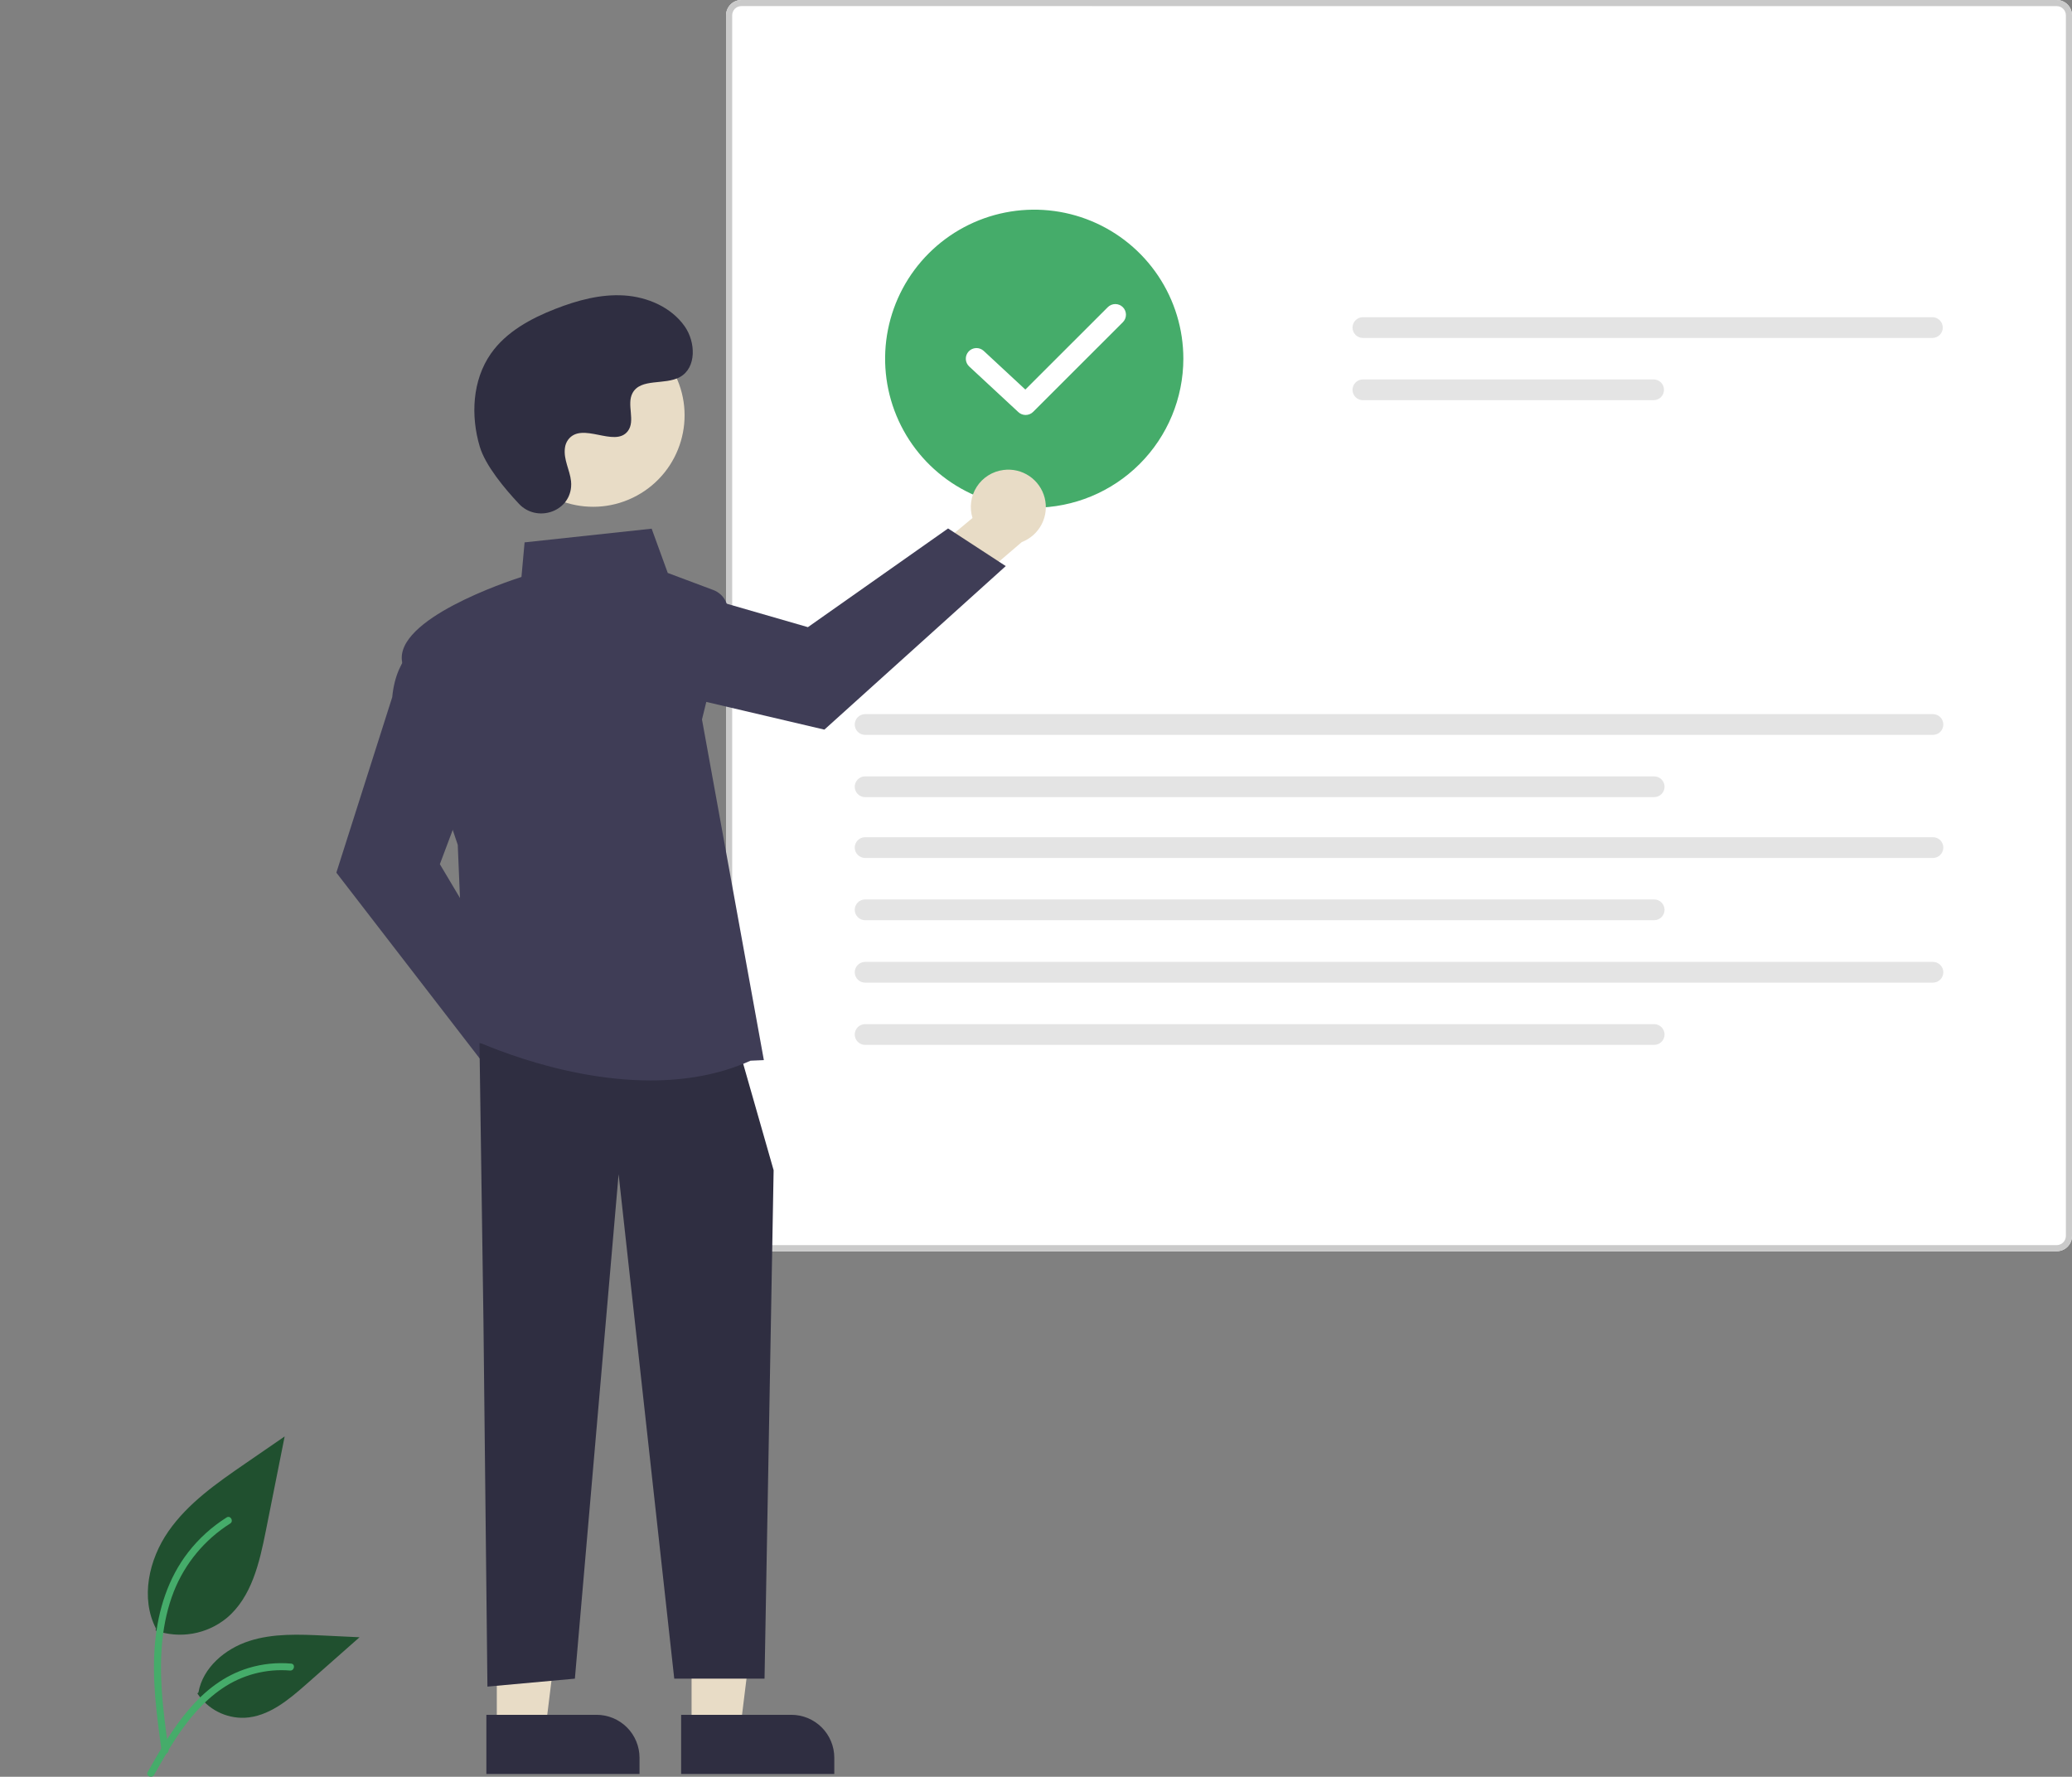 <svg xmlns="http://www.w3.org/2000/svg" width="414" height="355" viewBox="0 0 414 355" fill="none"><rect x="0" y="0" width="414" height="355" fill="#808080" stroke="none"/><g clip-path="url(#clip0_911_2964)"><path d="M31.088 325.78C33.474 326.618 36.035 326.828 38.525 326.39C41.015 325.951 43.351 324.879 45.306 323.277C50.286 319.1 51.848 312.221 53.118 305.849L56.876 287.002L49.009 292.415C43.351 296.308 37.566 300.326 33.649 305.964C29.732 311.603 28.023 319.3 31.169 325.401" fill="#20502F"></path><path d="M32.303 349.91C31.313 342.701 30.294 335.399 30.99 328.113C31.607 321.642 33.583 315.323 37.605 310.139C39.74 307.394 42.338 305.041 45.282 303.188C46.049 302.704 46.756 303.919 45.992 304.401C40.898 307.618 36.958 312.368 34.739 317.967C32.29 324.193 31.896 330.98 32.318 337.594C32.573 341.593 33.115 345.567 33.66 349.535C33.703 349.715 33.676 349.904 33.585 350.064C33.493 350.225 33.345 350.345 33.168 350.4C32.989 350.448 32.797 350.424 32.635 350.332C32.473 350.24 32.354 350.088 32.303 349.909L32.303 349.91Z" fill="#45AC6A"></path><path d="M39.43 338.342C40.453 339.897 41.859 341.161 43.513 342.015C45.167 342.868 47.014 343.282 48.874 343.215C53.656 342.988 57.641 339.654 61.228 336.488L71.84 327.125L64.817 326.789C59.766 326.548 54.585 326.321 49.775 327.879C44.964 329.437 40.527 333.182 39.648 338.157" fill="#20502F"></path><path d="M29.504 354.053C34.271 345.625 39.8 336.257 49.68 333.263C52.427 332.433 55.307 332.136 58.166 332.387C59.067 332.465 58.842 333.853 57.943 333.775C53.151 333.378 48.368 334.642 44.4 337.356C40.581 339.953 37.608 343.564 35.092 347.393C33.55 349.739 32.169 352.184 30.789 354.626C30.348 355.406 29.057 354.843 29.504 354.053Z" fill="#45AC6A"></path><path d="M410.945 250.001H148.127C147.317 250 146.541 249.678 145.968 249.106C145.395 248.533 145.073 247.758 145.072 246.948V3.053C145.073 2.243 145.396 1.467 145.968 0.895C146.541 0.323 147.317 0.001 148.127 0H410.945C411.755 0.001 412.532 0.323 413.104 0.895C413.677 1.467 413.999 2.243 414 3.053V246.948C413.999 247.757 413.677 248.533 413.104 249.105C412.532 249.678 411.755 250 410.945 250.001Z" fill="white"></path><path d="M410.945 250.001H148.127C147.317 250 146.541 249.678 145.968 249.106C145.395 248.533 145.073 247.758 145.072 246.948V3.053C145.073 2.243 145.396 1.467 145.968 0.895C146.541 0.323 147.317 0.001 148.127 0H410.945C411.755 0.001 412.532 0.323 413.104 0.895C413.677 1.467 413.999 2.243 414 3.053V246.948C413.999 247.757 413.677 248.533 413.104 249.105C412.532 249.678 411.755 250 410.945 250.001ZM148.127 1.219C147.642 1.22 147.176 1.413 146.833 1.756C146.49 2.099 146.297 2.564 146.296 3.049V246.948C146.297 247.433 146.49 247.898 146.833 248.241C147.176 248.584 147.642 248.777 148.127 248.778H410.945C411.431 248.777 411.896 248.584 412.239 248.241C412.582 247.898 412.776 247.433 412.777 246.948V3.053C412.776 2.568 412.582 2.103 412.239 1.76C411.896 1.417 411.431 1.224 410.945 1.223L148.127 1.219Z" fill="#CACACA"></path><path d="M272.313 63.377C271.764 63.378 271.237 63.597 270.849 63.985C270.461 64.374 270.243 64.9 270.243 65.45C270.243 65.999 270.461 66.525 270.849 66.914C271.237 67.302 271.764 67.521 272.313 67.522H386.11C386.659 67.521 387.186 67.302 387.574 66.914C387.962 66.525 388.18 65.999 388.18 65.45C388.18 64.9 387.962 64.374 387.574 63.985C387.186 63.597 386.659 63.378 386.11 63.377H272.313Z" fill="#E4E4E4"></path><path d="M272.313 75.812C271.764 75.814 271.238 76.033 270.85 76.421C270.462 76.81 270.244 77.336 270.244 77.885C270.244 78.434 270.462 78.96 270.85 79.349C271.238 79.737 271.764 79.956 272.313 79.957H330.408C330.958 79.956 331.484 79.737 331.872 79.349C332.259 78.96 332.477 78.434 332.477 77.885C332.477 77.336 332.259 76.81 331.872 76.421C331.484 76.033 330.958 75.814 330.408 75.812H272.313Z" fill="#E4E4E4"></path><path d="M172.851 142.685C172.302 142.687 171.776 142.906 171.388 143.294C171 143.683 170.782 144.209 170.782 144.758C170.782 145.306 171 145.833 171.388 146.221C171.776 146.61 172.302 146.829 172.851 146.83H386.22C386.769 146.829 387.296 146.61 387.683 146.221C388.071 145.833 388.289 145.306 388.289 144.758C388.289 144.209 388.071 143.683 387.683 143.294C387.296 142.906 386.769 142.687 386.22 142.685H172.851Z" fill="#E4E4E4"></path><path d="M172.851 155.121C172.302 155.122 171.776 155.341 171.388 155.729C171 156.118 170.782 156.644 170.782 157.193C170.782 157.742 171 158.268 171.388 158.657C171.776 159.045 172.302 159.264 172.851 159.265H330.519C331.068 159.264 331.594 159.045 331.982 158.657C332.37 158.268 332.588 157.742 332.588 157.193C332.588 156.644 332.37 156.118 331.982 155.729C331.594 155.341 331.068 155.122 330.519 155.121H172.851Z" fill="#E4E4E4"></path><path d="M172.851 167.275C172.302 167.276 171.776 167.495 171.388 167.883C171 168.272 170.782 168.798 170.782 169.347C170.782 169.896 171 170.422 171.388 170.811C171.776 171.199 172.302 171.418 172.851 171.419H386.22C386.769 171.418 387.296 171.199 387.683 170.811C388.071 170.422 388.289 169.896 388.289 169.347C388.289 168.798 388.071 168.272 387.683 167.883C387.296 167.495 386.769 167.276 386.22 167.275H172.851Z" fill="#E4E4E4"></path><path d="M172.851 179.71C172.302 179.711 171.776 179.93 171.388 180.319C171 180.707 170.782 181.234 170.782 181.782C170.782 182.331 171 182.857 171.388 183.246C171.776 183.634 172.302 183.853 172.851 183.855H330.519C331.068 183.853 331.594 183.634 331.982 183.246C332.37 182.857 332.588 182.331 332.588 181.782C332.588 181.234 332.37 180.707 331.982 180.319C331.594 179.93 331.068 179.711 330.519 179.71H172.851Z" fill="#E4E4E4"></path><path d="M172.851 192.188C172.302 192.189 171.776 192.408 171.388 192.796C171 193.185 170.782 193.711 170.782 194.26C170.782 194.809 171 195.335 171.388 195.723C171.776 196.112 172.302 196.331 172.851 196.332H386.22C386.769 196.331 387.296 196.112 387.683 195.723C388.071 195.335 388.289 194.809 388.289 194.26C388.289 193.711 388.071 193.185 387.683 192.796C387.296 192.408 386.769 192.189 386.22 192.188H172.851Z" fill="#E4E4E4"></path><path d="M172.851 204.623C172.302 204.624 171.776 204.843 171.388 205.232C171 205.62 170.782 206.147 170.782 206.695C170.782 207.244 171 207.771 171.388 208.159C171.776 208.548 172.302 208.766 172.851 208.768H330.519C331.068 208.766 331.594 208.548 331.982 208.159C332.37 207.771 332.588 207.244 332.588 206.695C332.588 206.147 332.37 205.62 331.982 205.232C331.594 204.843 331.068 204.624 330.519 204.623H172.851Z" fill="#E4E4E4"></path><path d="M206.647 101.441C200.753 101.441 194.993 99.695 190.093 96.423C185.193 93.152 181.374 88.502 179.119 83.061C176.864 77.621 176.273 71.634 177.423 65.859C178.573 60.083 181.41 54.778 185.577 50.614C189.744 46.45 195.053 43.614 200.833 42.465C206.613 41.316 212.604 41.906 218.048 44.159C223.493 46.413 228.146 50.229 231.42 55.125C234.694 60.022 236.442 65.778 236.442 71.667C236.433 79.561 233.291 87.129 227.705 92.71C222.119 98.292 214.546 101.432 206.647 101.441Z" fill="#45AC6A"></path><path d="M116.202 214.019C116.15 212.932 115.861 211.87 115.354 210.907C114.847 209.944 114.135 209.104 113.268 208.446C112.401 207.788 111.401 207.327 110.336 207.097C109.272 206.867 108.171 206.873 107.109 207.115L97.26 193.246L87.366 197.171L101.55 216.562C102.074 218.317 103.224 219.819 104.783 220.783C106.341 221.748 108.2 222.107 110.006 221.794C111.812 221.48 113.44 220.516 114.582 219.083C115.724 217.65 116.3 215.848 116.202 214.019Z" fill="#A0616A"></path><path d="M97.006 212.991L67.206 174.359L78.372 139.292C79.19 130.476 84.711 128.014 84.946 127.913L85.304 127.76L95.021 153.652L87.887 172.663L105.397 202.092L97.006 212.991Z" fill="#3F3D56"></path><path d="M200.498 93.901C199.418 94.037 198.38 94.407 197.459 94.987C196.537 95.566 195.754 96.34 195.164 97.255C194.575 98.169 194.193 99.202 194.046 100.28C193.898 101.358 193.99 102.455 194.313 103.494L181.236 114.378L185.917 123.932L204.168 108.302C205.878 107.644 207.288 106.382 208.13 104.755C208.971 103.128 209.186 101.248 208.734 99.473C208.282 97.698 207.193 96.15 205.676 95.124C204.158 94.097 202.315 93.662 200.498 93.901Z" fill="#E8DCC6"></path><path d="M200.957 113.104L164.716 145.781L128.865 137.368C120.006 137.234 117.123 131.924 117.004 131.698L116.823 131.353L141.906 119.67L161.425 125.308L189.433 105.587L200.957 113.104Z" fill="#3F3D56"></path><path d="M138.183 345.402L147.921 345.402L152.552 307.872L138.182 307.872L138.183 345.402Z" fill="#E8DCC6"></path><path d="M166.699 354.436L136.097 354.437L136.097 342.622L158.113 342.621C160.39 342.621 162.574 343.525 164.184 345.134C165.794 346.743 166.699 348.925 166.699 351.2L166.699 354.436Z" fill="#2F2E41"></path><path d="M99.266 345.402L109.003 345.402L113.635 307.872L99.265 307.872L99.266 345.402Z" fill="#E8DCC6"></path><path d="M127.782 354.436L97.18 354.437L97.18 342.622L119.196 342.621C120.324 342.621 121.44 342.843 122.482 343.274C123.523 343.705 124.47 344.337 125.267 345.134C126.064 345.931 126.697 346.876 127.128 347.917C127.56 348.958 127.782 350.074 127.782 351.2L127.782 354.436Z" fill="#2F2E41"></path><path d="M95.803 208.413L96.597 263.969L97.392 336.985L114.864 335.398L123.601 234.604L134.72 335.398H152.759L154.575 233.811L148.222 211.588L95.803 208.413Z" fill="#2F2E41"></path><path d="M130.002 215.874C110.99 215.876 93.49 207.277 93.254 207.159L93.058 207.061L91.462 168.8C91 167.448 81.89 140.77 80.347 132.29C78.784 123.699 101.44 116.159 104.191 115.277L104.816 108.366L130.205 105.632L133.423 114.475L142.531 117.888C143.564 118.275 144.419 119.028 144.933 120.002C145.448 120.977 145.587 122.107 145.324 123.177L140.261 143.749L152.625 211.812L149.963 211.927C143.583 214.807 136.697 215.874 130.002 215.874Z" fill="#3F3D56"></path><path d="M127.272 99.016C136.131 94.177 139.387 83.078 134.544 74.225C129.701 65.373 118.594 62.12 109.735 66.959C100.877 71.798 97.621 82.897 102.464 91.749C107.306 100.602 118.414 103.855 127.272 99.016Z" fill="#E8DCC6"></path><path d="M103.698 100.671C107.182 104.38 113.652 102.389 114.106 97.323C114.141 96.93 114.139 96.534 114.098 96.141C113.864 93.897 112.566 91.859 112.877 89.49C112.947 88.9 113.167 88.338 113.516 87.857C116.292 84.142 122.809 89.519 125.429 86.156C127.035 84.094 125.147 80.847 126.38 78.543C128.007 75.501 132.826 77.001 135.849 75.335C139.212 73.482 139.01 68.326 136.797 65.19C134.097 61.366 129.364 59.325 124.69 59.031C120.016 58.737 115.374 59.999 111.01 61.699C106.052 63.63 101.135 66.298 98.084 70.655C94.373 75.953 94.016 83.076 95.872 89.271C97.001 93.039 100.853 97.643 103.698 100.671Z" fill="#2F2E41"></path><path d="M204.927 82.913C204.389 82.913 203.872 82.71 203.479 82.344L193.654 73.225C193.241 72.841 192.998 72.309 192.977 71.746C192.956 71.183 193.161 70.634 193.544 70.221C193.928 69.808 194.461 69.564 195.024 69.543C195.588 69.522 196.137 69.726 196.551 70.109L204.872 77.833L221.337 61.381C221.534 61.182 221.769 61.024 222.028 60.916C222.286 60.808 222.563 60.752 222.844 60.752C223.124 60.751 223.401 60.806 223.66 60.913C223.919 61.02 224.155 61.177 224.353 61.375C224.551 61.573 224.708 61.808 224.815 62.067C224.922 62.326 224.976 62.603 224.976 62.883C224.975 63.163 224.919 63.44 224.811 63.699C224.703 63.957 224.545 64.191 224.346 64.388L206.432 82.29C206.234 82.488 206 82.644 205.741 82.751C205.483 82.858 205.206 82.913 204.927 82.913Z" fill="white"></path></g><defs><clipPath id="clip0_911_2964"><rect width="414" height="355" fill="white"></rect></clipPath></defs></svg>